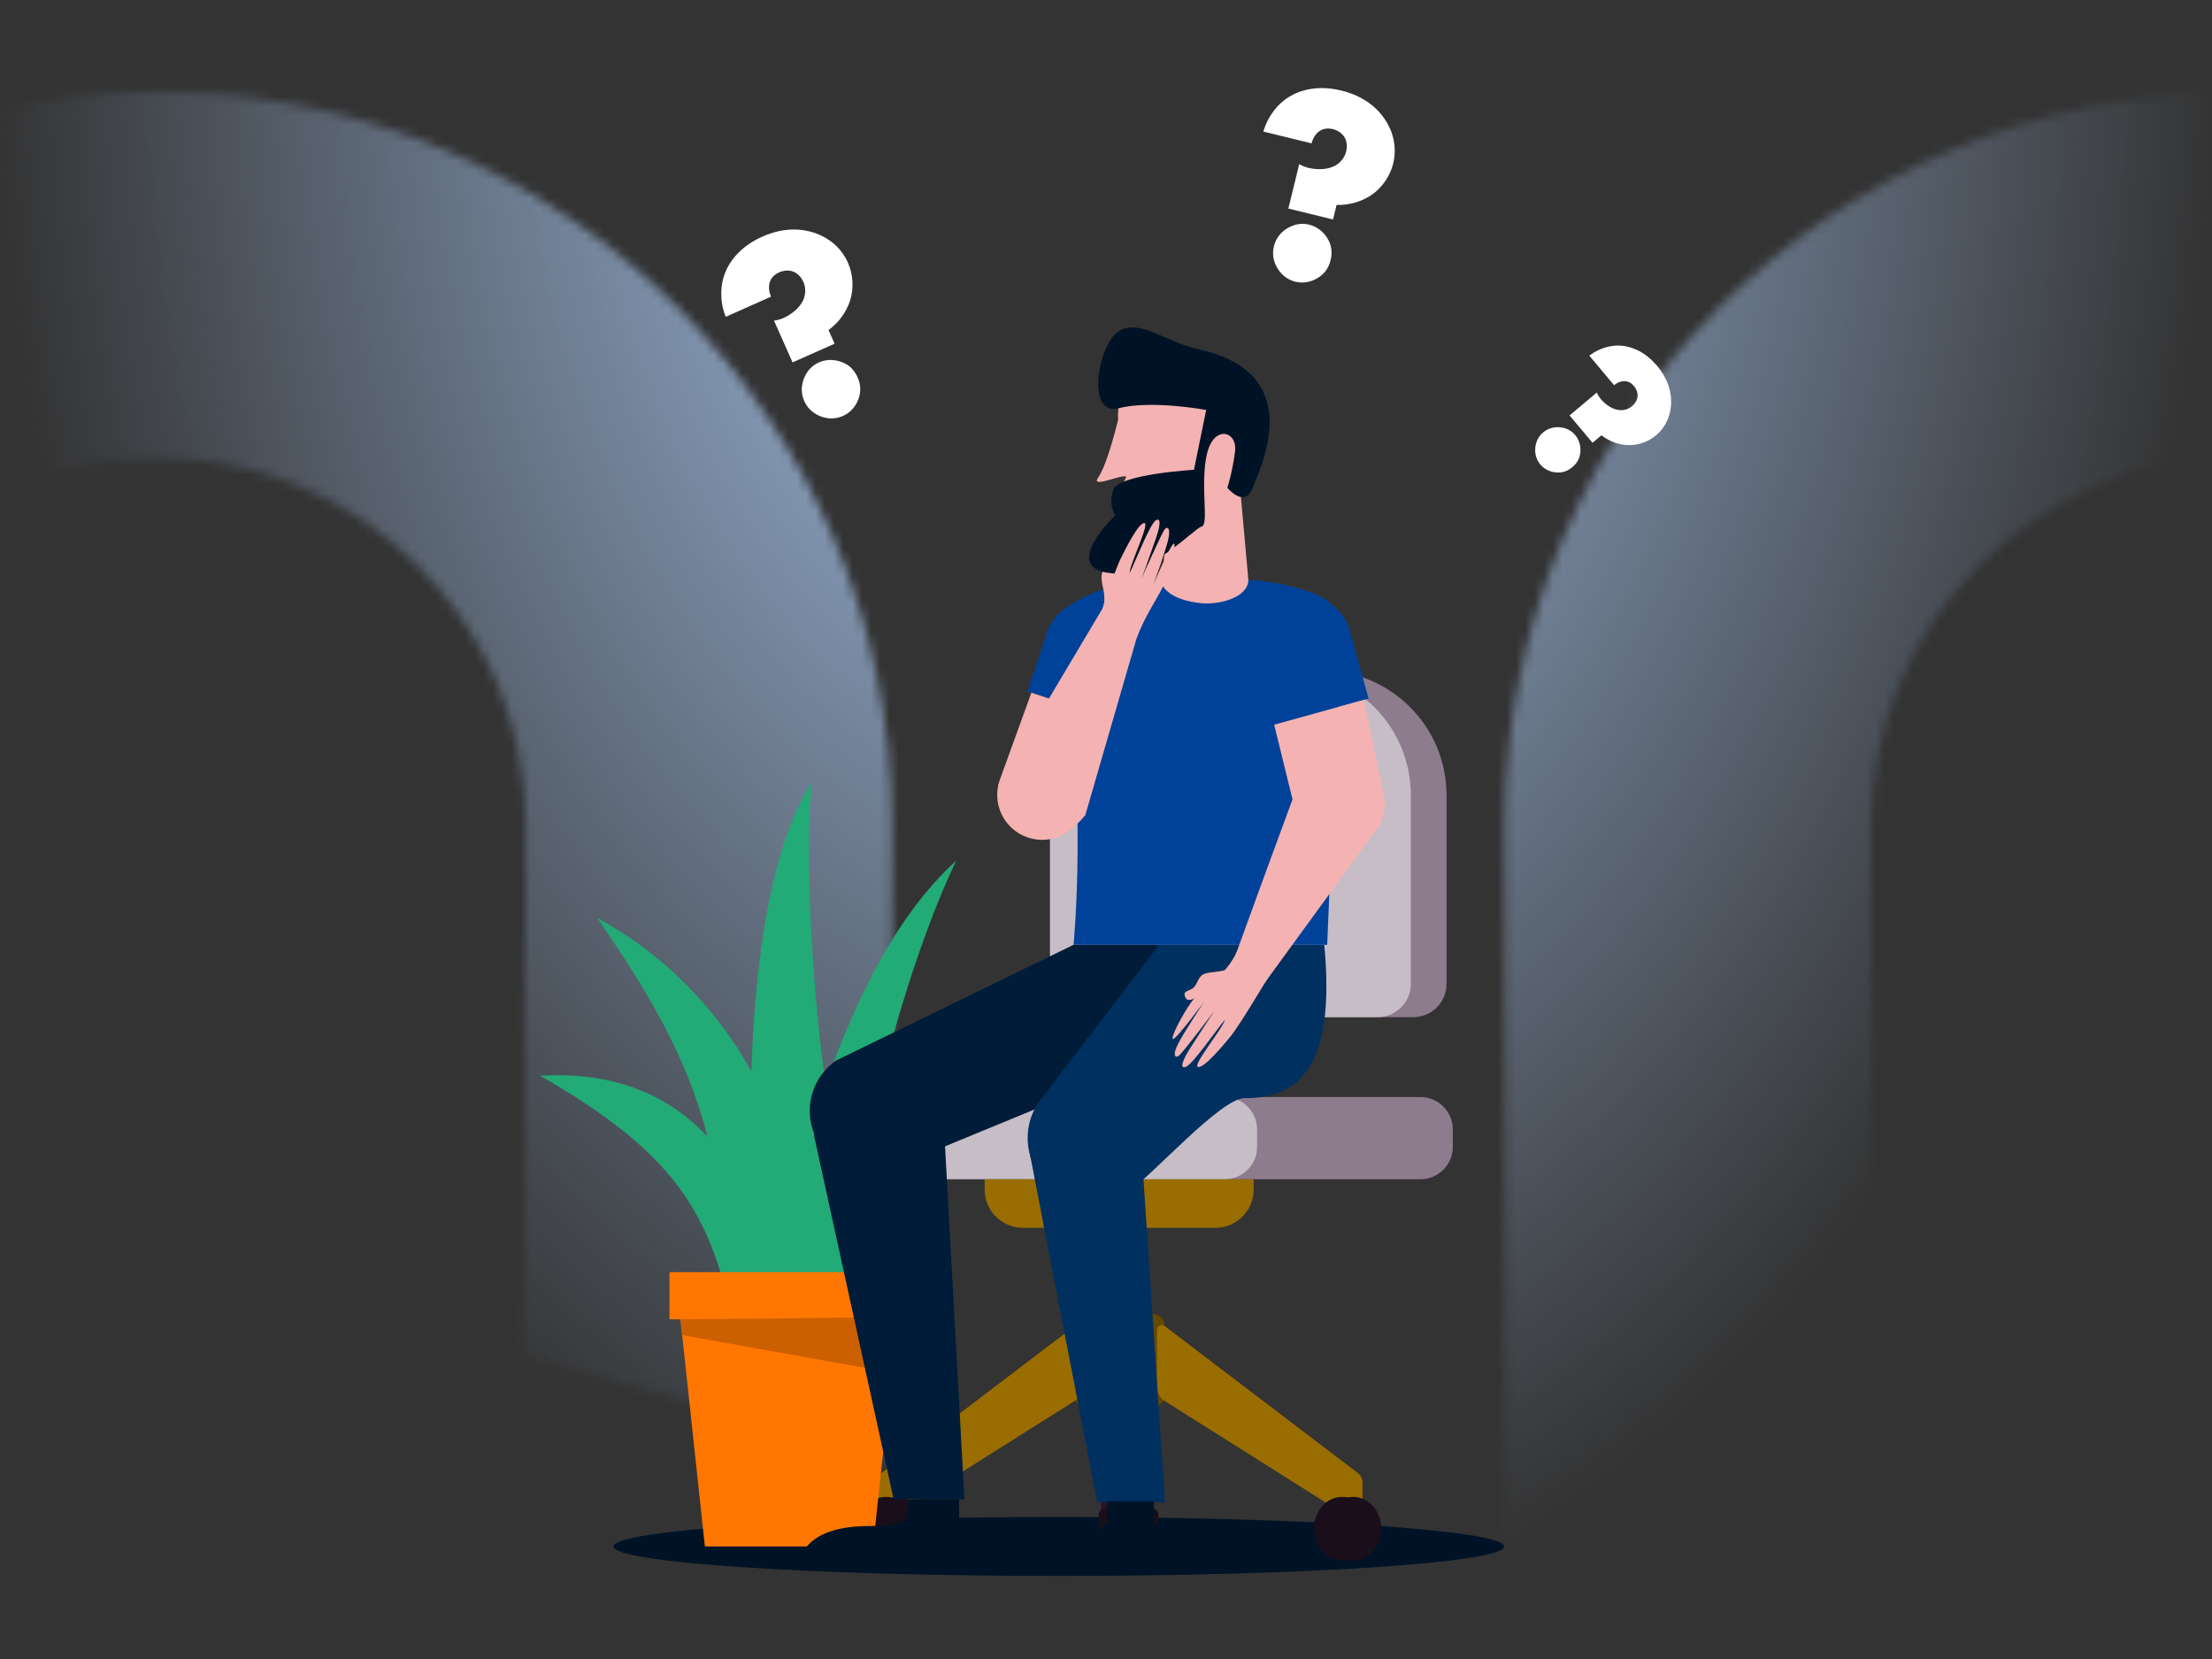 <svg width="240" height="180" viewBox="0 0 240 180" fill="none" xmlns="http://www.w3.org/2000/svg">
<rect x="0" y="0" width="240" height="180" fill="#333333" stroke="none"/>
<g clip-path="url(#clip0_6264_245505)">
<g clip-path="url(#clip1_6264_245505)">
<mask id="mask0_6264_245505" style="mask-type:alpha" maskUnits="userSpaceOnUse" x="-63" y="-417" width="612" height="825">
<path fill-rule="evenodd" clip-rule="evenodd" d="M428.826 -115.891V-266.108L353.396 -416.53L278.17 -266.108V-115.891H315.665V-256.829L353.396 -331.973L391.146 -256.829V-115.891H428.826ZM-62.72 -29.73H548.797V-69.479H-62.72V-29.73ZM548.8 49.87C482.813 49.87 429.368 103.263 429.368 169.118V407.921C417.254 388.719 403.63 369.803 389.507 352.182L389.211 169.118C389.211 81.125 460.664 9.743 548.8 9.743V49.87ZM322.659 89.536C322.659 45.616 286.998 9.955 242.915 9.955C198.934 9.955 163.253 45.616 163.253 89.536L163.314 173.511C176.765 179.059 190.072 185.085 203.186 191.622L203.033 89.536C203.033 67.52 220.899 49.664 242.915 49.664C264.992 49.664 282.838 67.52 282.838 89.536L282.981 239.723C296.696 249.523 310.014 259.873 322.791 270.692L322.659 89.536ZM17.115 9.955C61.107 9.955 96.788 45.616 96.788 89.536V158.817C83.684 154.493 70.356 150.608 56.783 147.171L57.038 89.536C57.038 67.52 39.121 49.664 17.115 49.664C-4.982 49.664 -22.818 67.52 -22.818 89.536L-22.756 132.63C-36.013 131.182 -49.178 130.06 -62.72 129.469L-62.608 89.536C-62.608 45.616 -26.937 9.955 17.115 9.955Z" fill="#E5F0FF"/>
</mask>
<g mask="url(#mask0_6264_245505)">
<rect y="0.75" width="240" height="179.2" fill="url(#paint0_radial_6264_245505)"/>
</g>
</g>
<path fill-rule="evenodd" clip-rule="evenodd" d="M163.2 167.79C163.2 169.557 141.566 170.99 114.88 170.99C88.194 170.99 66.56 169.557 66.56 167.79C66.56 166.023 88.194 164.59 114.88 164.59C141.566 164.59 163.2 166.023 163.2 167.79Z" fill="#001326"/>
<path fill-rule="evenodd" clip-rule="evenodd" d="M88.154 84.805C83.539 91.838 81.917 104.5 81.521 116.211C77.998 109.959 72.718 103.923 64.811 99.603C69.831 106.947 74.442 114.219 76.754 123.317C73.034 119.317 67.325 116.193 58.603 116.715C70.899 123.782 75.611 129.461 78.271 138.359C78.161 141.329 77.831 144.487 77.246 147.868C73.319 170.571 88.524 144.623 88.524 144.623C88.524 144.623 88.601 143.043 88.432 140.437C89.732 140.681 91.285 141.359 93.06 142.809C90.953 129.27 98.636 103.903 103.763 93.365C97.237 99.294 92.685 108.717 89.599 117.663C87.937 106.69 87.288 89.81 88.154 84.805Z" fill="#22AA77"/>
<path fill-rule="evenodd" clip-rule="evenodd" d="M87.793 138.039C87.793 138.039 91.717 117.776 109.56 106.637C102.635 116.09 92.856 131.463 92.513 145.161C87.678 139.49 87.793 138.039 87.793 138.039Z" fill="#22AA77"/>
<path fill-rule="evenodd" clip-rule="evenodd" d="M143.414 72.75H127.775C120.3 72.75 114.24 78.81 114.24 86.285V106.752C114.24 108.747 115.857 110.364 117.852 110.364H153.337C155.332 110.364 156.949 108.747 156.949 106.752V86.285C156.949 78.81 150.89 72.75 143.414 72.75Z" fill="#8D7B8E"/>
<path fill-rule="evenodd" clip-rule="evenodd" d="M125.097 121.055H135.392V105.217H125.097V121.055Z" fill="#1A0E1A"/>
<path fill-rule="evenodd" clip-rule="evenodd" d="M154.111 127.948H112.116C110.171 127.948 108.596 126.372 108.596 124.428V122.548C108.596 120.604 110.171 119.028 112.116 119.028H154.111C156.055 119.028 157.631 120.604 157.631 122.548V124.428C157.631 126.372 156.055 127.948 154.111 127.948Z" fill="#8D7B8E"/>
<path fill-rule="evenodd" clip-rule="evenodd" d="M132.875 127.948H93.12C91.176 127.948 89.6 126.372 89.6 124.428V122.548C89.6 120.604 91.176 119.028 93.12 119.028H132.875C134.819 119.028 136.395 120.604 136.395 122.548V124.428C136.395 126.372 134.819 127.948 132.875 127.948Z" fill="#C7BDC7"/>
<path fill-rule="evenodd" clip-rule="evenodd" d="M131.866 133.219H110.993C108.696 133.219 106.833 131.356 106.833 129.059V127.948H136.026V129.059C136.026 131.356 134.164 133.219 131.866 133.219Z" fill="#996D00"/>
<path fill-rule="evenodd" clip-rule="evenodd" d="M125.053 152.681H117.806C117.092 152.681 116.513 152.102 116.513 151.388V143.837C116.513 143.123 117.092 142.544 117.806 142.544H125.053C125.767 142.544 126.346 143.123 126.346 143.837V151.388C126.346 152.102 125.767 152.681 125.053 152.681Z" fill="#664800"/>
<path fill-rule="evenodd" clip-rule="evenodd" d="M97.167 164.255L116.513 152.058C117.081 151.7 117.426 151.075 117.426 150.404V144.294C117.426 143.862 116.932 143.617 116.588 143.879L95.651 159.809C95.32 160.061 95.126 160.453 95.126 160.868V163.128C95.126 164.176 96.28 164.813 97.167 164.255Z" fill="#996D00"/>
<path fill-rule="evenodd" clip-rule="evenodd" d="M145.794 164.254L126.378 152.013C125.853 151.683 125.535 151.106 125.535 150.486V144.288C125.535 143.859 126.027 143.615 126.369 143.875L147.31 159.809C147.641 160.061 147.835 160.452 147.835 160.868V163.128C147.835 164.176 146.681 164.813 145.794 164.254Z" fill="#996D00"/>
<path fill-rule="evenodd" clip-rule="evenodd" d="M122.548 166.872H120.413C119.883 166.872 119.453 166.442 119.453 165.912V145.817C119.453 144.698 120.361 143.79 121.48 143.79C122.6 143.79 123.508 144.698 123.508 145.817V165.912C123.508 166.442 123.078 166.872 122.548 166.872Z" fill="#271528"/>
<path fill-rule="evenodd" clip-rule="evenodd" d="M124.935 169.71H119.946C119.532 169.71 119.197 169.374 119.197 168.96V164.377C119.197 163.964 119.532 163.628 119.946 163.628H124.935C125.348 163.628 125.684 163.964 125.684 164.377V168.96C125.684 169.374 125.348 169.71 124.935 169.71Z" fill="#1A0E1A"/>
<path fill-rule="evenodd" clip-rule="evenodd" d="M99.18 165.858C99.18 167.762 97.819 169.305 96.139 169.305C94.46 169.305 93.098 167.762 93.098 165.858C93.098 163.955 94.46 162.412 96.139 162.412C97.819 162.412 99.18 163.955 99.18 165.858Z" fill="#1A0E1A"/>
<path fill-rule="evenodd" clip-rule="evenodd" d="M100.397 165.858C100.397 167.762 99.035 169.305 97.356 169.305C95.676 169.305 94.315 167.762 94.315 165.858C94.315 163.955 95.676 162.412 97.356 162.412C99.035 162.412 100.397 163.955 100.397 165.858Z" fill="#1A0E1A"/>
<path fill-rule="evenodd" clip-rule="evenodd" d="M96.342 169.305H97.558V166.872H95.531L96.342 169.305Z" fill="#1A0E1A"/>
<path fill-rule="evenodd" clip-rule="evenodd" d="M139.538 72.75H127.455C119.98 72.75 113.92 78.81 113.92 86.285V106.752C113.92 108.747 115.537 110.364 117.532 110.364H149.461C151.456 110.364 153.074 108.747 153.074 106.752V86.285C153.074 78.81 147.013 72.75 139.538 72.75Z" fill="#C7BDC7"/>
<path fill-rule="evenodd" clip-rule="evenodd" d="M149.862 165.858C149.862 167.762 148.501 169.305 146.821 169.305C145.142 169.305 143.781 167.762 143.781 165.858C143.781 163.955 145.142 162.412 146.821 162.412C148.501 162.412 149.862 163.955 149.862 165.858Z" fill="#1A0E1A"/>
<path fill-rule="evenodd" clip-rule="evenodd" d="M145.808 169.305H147.024V166.872H144.997L145.808 169.305Z" fill="#1A0E1A"/>
<path fill-rule="evenodd" clip-rule="evenodd" d="M148.646 165.858C148.646 167.762 147.285 169.305 145.605 169.305C143.925 169.305 142.564 167.762 142.564 165.858C142.564 163.955 143.925 162.412 145.605 162.412C147.285 162.412 148.646 163.955 148.646 165.858Z" fill="#1A0E1A"/>
<path fill-rule="evenodd" clip-rule="evenodd" d="M73.28 138.03H97.92L97.92 138.03H98.56V143.15H97.37L94.72 167.79H76.48L73.831 143.15H72.64V138.03H73.28L73.28 138.03Z" fill="#FF7700"/>
<path fill-rule="evenodd" clip-rule="evenodd" d="M73.831 143.15L74.015 144.862L96.64 148.91L97.396 142.902L73.831 143.15Z" fill="#CC5F00"/>
<path fill-rule="evenodd" clip-rule="evenodd" d="M121.211 78.228L111.486 75.021L113.59 68.639C114.476 65.954 117.371 64.495 120.056 65.38C122.742 66.266 124.201 69.16 123.315 71.846L121.211 78.228Z" fill="#004299"/>
<path fill-rule="evenodd" clip-rule="evenodd" d="M111.905 75.16L108.487 84.587C107.55 87.17 108.933 90.016 111.542 90.876C113.988 91.683 116.638 90.448 117.594 88.058L121.488 78.32L111.905 75.16Z" fill="#F5B2B2"/>
<path fill-rule="evenodd" clip-rule="evenodd" d="M116.48 102.51L90.762 115.044C87.612 117.186 86.912 121.536 89.229 124.558C91.053 126.937 94.246 127.796 97.016 126.653L123.36 115.79L130.24 102.51H116.48Z" fill="#001C39"/>
<path fill-rule="evenodd" clip-rule="evenodd" d="M88.358 123.372L96.96 162.67H104.64L102.496 123.621C102.442 122.544 101.565 121.691 100.487 121.667L90.014 121.434C88.974 121.411 88.173 122.348 88.358 123.372Z" fill="#001C39"/>
<path fill-rule="evenodd" clip-rule="evenodd" d="M125.76 102.51L112.542 119.806C110.212 123.61 111.953 128.546 116.16 130.03L116.187 130.077C118.3 130.823 120.644 130.518 122.488 129.245C125.197 127.375 132.458 119.15 135.04 119.15C140.8 119.15 144.96 115.95 143.68 102.51H125.76Z" fill="#003060"/>
<path fill-rule="evenodd" clip-rule="evenodd" d="M111.757 125.279L119.04 162.99H126.4L123.796 123.94C123.664 120.139 120.109 117.392 116.397 118.225C113.202 118.941 111.149 122.061 111.757 125.279Z" fill="#003060"/>
<path fill-rule="evenodd" clip-rule="evenodd" d="M104.072 162.659V169.502H86.801C86.801 169.502 86.9 165.573 94.312 165.573C98.752 165.573 98.486 164.37 98.486 164.37L98.567 162.659H104.072Z" fill="#001326"/>
<path fill-rule="evenodd" clip-rule="evenodd" d="M120.136 166.304H125.182V162.882H120.136V166.304Z" fill="#001326"/>
<path fill-rule="evenodd" clip-rule="evenodd" d="M117.914 169.725C117.914 166.781 120.039 164.394 122.659 164.394C125.279 164.394 127.403 166.781 127.403 169.725H117.914Z" fill="#001326"/>
<path fill-rule="evenodd" clip-rule="evenodd" d="M116.48 102.51C116.48 102.51 118.08 86.19 115.2 69.55C114.374 64.778 120.32 62.83 129.6 62.83C138.88 62.83 145.92 62.51 145.28 74.35C144.64 86.19 144 102.51 144 102.51H116.48Z" fill="#004299"/>
<path fill-rule="evenodd" clip-rule="evenodd" d="M122.118 51.933C121.49 52.917 120.584 57.47 121.32 58.326C122.438 59.626 126.499 58.281 126.499 58.281L126.059 63.418C126.522 64.253 127.624 65.143 130.242 65.435C132.189 65.653 135.384 64.895 135.446 62.937L133.795 44.458C133.795 44.458 131.859 39.793 126.263 40.428C120.667 41.062 121.324 45.493 121.324 45.493C121.324 45.493 120.192 50.332 119.134 51.843C118.187 53.195 122.747 50.95 122.118 51.933Z" fill="#F5B2B2"/>
<path fill-rule="evenodd" clip-rule="evenodd" d="M130.149 37.923C126.296 37.062 123.71 34.559 121.42 35.918C119.13 37.277 117.763 45.198 121.369 44.289C124.973 43.379 130.868 44.479 130.868 44.479L129.545 50.973C129.545 50.973 121.354 51.435 120.791 53.153C120.226 54.872 121.012 55.916 121.012 55.916C121.012 55.916 115.435 61.156 119.903 62.111C124.371 63.065 129.556 57.303 130.379 57.124C131.202 56.945 130.207 52.729 130.922 49.382C131.638 46.035 134.274 46.728 134.001 48.966C133.728 51.204 133.165 52.922 133.165 52.922C133.165 52.922 135.037 55.225 135.925 52.905C136.814 50.584 141.823 40.529 130.149 37.923Z" fill="#001326"/>
<path fill-rule="evenodd" clip-rule="evenodd" d="M148.491 75.794L137.822 78.747L135.773 71.346C135.019 68.62 136.617 65.8 139.342 65.045L140.142 64.824C142.867 64.069 145.688 65.667 146.442 68.392L148.491 75.794Z" fill="#004299"/>
<path fill-rule="evenodd" clip-rule="evenodd" d="M138.247 78.629L140.638 88.368C141.293 91.036 144.023 92.636 146.671 91.903C149.152 91.216 150.671 88.718 150.139 86.199L147.973 75.938L138.247 78.629Z" fill="#F5B2B2"/>
<path fill-rule="evenodd" clip-rule="evenodd" d="M108.312 85.189C108.16 85.23 120 65.39 120 65.39L124.16 66.35L117.76 88.43C117.76 88.43 114.88 92.27 111.68 90.67C108.48 89.07 108.312 85.189 108.312 85.189Z" fill="#F5B2B2"/>
<path fill-rule="evenodd" clip-rule="evenodd" d="M141.215 84.208C141.154 84.062 133.76 104.43 133.76 104.43L136.96 106.99L149.592 89.648C149.592 89.648 150.84 85.013 147.607 83.48C144.375 81.947 141.215 84.208 141.215 84.208Z" fill="#F5B2B2"/>
<path fill-rule="evenodd" clip-rule="evenodd" d="M114.682 66.779C114.682 66.779 116.944 64.506 120.872 63.667C118.488 65.833 117.44 66.03 117.44 66.03L114.682 66.779Z" fill="#004299"/>
<path fill-rule="evenodd" clip-rule="evenodd" d="M135.989 62.96C135.989 62.96 142.028 63.47 144.294 65.39C141.466 66.99 137.6 65.07 137.6 65.07L135.989 62.96Z" fill="#004299"/>
<path fill-rule="evenodd" clip-rule="evenodd" d="M119.62 66.026C119.62 66.026 120.96 61.87 121.6 60.59C122.24 59.31 123.52 56.75 124.16 56.75C124.8 56.75 122.56 61.23 122.56 62.19C123.2 60.91 124.8 56.75 125.44 56.43C126.08 56.11 125.76 57.39 125.44 58.35C125.12 59.31 123.84 62.83 123.84 62.83C123.84 62.83 126.08 57.71 126.4 57.39C126.72 57.07 127.04 57.39 126.72 58.67C126.4 59.95 125.12 63.47 125.12 63.47C125.12 63.47 127.04 58.99 127.36 58.99C127.68 58.99 127.04 61.55 126.4 63.15C125.76 64.75 124.391 66.417 123.316 69.263C122.124 68.556 119.62 66.026 119.62 66.026Z" fill="#F5B2B2"/>
<path fill-rule="evenodd" clip-rule="evenodd" d="M137.6 106.03C137.6 106.03 134.441 111.344 133.487 112.487C132.533 113.629 130.626 115.914 129.978 115.76C129.33 115.607 132.669 111.61 132.899 110.638C131.945 111.78 129.33 115.607 128.606 115.778C127.882 115.949 128.512 114.73 129.065 113.835C129.619 112.94 131.757 109.684 131.757 109.684C131.757 109.684 128.265 114.33 127.864 114.577C127.464 114.824 127.217 114.424 127.847 113.205C128.477 111.986 130.614 108.73 130.614 108.73C130.614 108.73 127.599 112.805 127.276 112.728C126.952 112.651 128.212 110.214 129.242 108.748C130.273 107.282 132.938 106.114 134.269 103.119C135.305 104.119 137.6 106.03 137.6 106.03Z" fill="#F5B2B2"/>
<path fill-rule="evenodd" clip-rule="evenodd" d="M119.68 66.03C119.68 66.03 120 65.07 119.68 63.79C119.36 62.51 119.62 62.04 119.62 62.04C119.62 62.04 120.584 62.242 120.932 62.216C120.988 62.804 120.64 65.39 120.64 65.39L119.68 66.03Z" fill="#F5B2B2"/>
<path fill-rule="evenodd" clip-rule="evenodd" d="M130.24 107.95C130.24 107.95 128.96 108.91 128.64 108.27C128.32 107.63 128.64 107.63 129.28 107.31C129.92 106.99 129.92 106.03 130.56 105.71C131.2 105.39 132.512 105.526 133.44 105.07C134.368 104.614 134.08 106.03 134.08 106.03L130.24 107.95Z" fill="#F5B2B2"/>
<path fill-rule="evenodd" clip-rule="evenodd" d="M138.606 29.112C138.314 28.631 137.954 27.786 138.216 26.717C138.478 25.646 139.187 25.064 139.669 24.772C140.557 24.233 141.381 24.214 142.035 24.375C142.808 24.564 143.538 25.058 144.031 25.872C144.413 26.501 144.61 27.242 144.37 28.224C144.129 29.205 143.612 29.771 142.946 30.175C142.169 30.646 141.323 30.754 140.55 30.565C139.896 30.405 139.145 30 138.606 29.112ZM139.785 22.626L140.964 17.811C141.269 17.98 141.552 18.112 141.938 18.207C142.86 18.432 144.085 18.449 144.973 17.91C145.528 17.573 145.919 17.008 146.057 16.442C146.173 15.967 146.163 15.366 145.894 14.922C145.654 14.484 145.17 14.146 144.605 14.007C144.041 13.869 143.544 13.968 143.203 14.2C142.796 14.446 142.45 14.96 142.305 15.555L137.072 14.274C137.62 12.423 138.779 11.162 139.89 10.49C141.111 9.748 143.039 9.212 145.535 9.824C148.033 10.435 149.501 11.772 150.324 13.045C151.146 14.317 151.593 15.97 151.156 17.755C150.842 19.033 150.025 20.313 148.811 21.15C147.79 21.845 146.456 22.275 145.016 22.238L144.63 23.813L139.785 22.626ZM89.034 45.171C88.509 44.969 87.707 44.522 87.259 43.516C86.811 42.509 87.016 41.614 87.217 41.088C87.59 40.119 88.23 39.599 88.845 39.325C89.572 39.002 90.451 38.946 91.34 39.287C92.027 39.551 92.636 40.017 93.047 40.939C93.458 41.862 93.396 42.627 93.117 43.354C92.791 44.203 92.188 44.806 91.461 45.129C90.846 45.403 90.004 45.544 89.034 45.171ZM85.995 39.321L83.979 34.791C84.324 34.738 84.629 34.67 84.993 34.508C85.859 34.122 86.838 33.385 87.21 32.415C87.442 31.809 87.405 31.123 87.169 30.591C86.97 30.144 86.594 29.675 86.108 29.489C85.652 29.29 85.061 29.318 84.53 29.555C83.999 29.791 83.666 30.174 83.539 30.565C83.368 31.009 83.409 31.628 83.658 32.187L78.737 34.378C78.037 32.578 78.182 30.872 78.647 29.661C79.159 28.327 80.355 26.723 82.704 25.678C85.053 24.633 87.032 24.79 88.462 25.293C89.892 25.795 91.256 26.829 92.003 28.507C92.538 29.71 92.676 31.223 92.229 32.628C91.847 33.802 91.055 34.959 89.894 35.811L90.553 37.293L85.995 39.321ZM173.25 42.593L170.297 45.07L172.789 48.041L173.756 47.231C174.641 47.917 175.675 48.261 176.635 48.295C177.78 48.328 178.882 47.901 179.666 47.243C180.76 46.326 181.24 45.085 181.31 43.908C181.379 42.732 181.073 41.219 179.789 39.688C178.504 38.156 177.05 37.606 175.944 37.509C174.938 37.421 173.632 37.677 172.437 38.586L175.128 41.795C175.492 41.489 175.946 41.327 176.315 41.359C176.635 41.37 176.992 41.536 177.282 41.883C177.572 42.229 177.72 42.664 177.67 43.048C177.634 43.451 177.364 43.832 177.073 44.077C176.726 44.367 176.221 44.543 175.718 44.498C174.914 44.428 174.153 43.854 173.679 43.289C173.481 43.052 173.364 42.839 173.25 42.593ZM167.433 46.912C166.776 47.463 166.614 48.158 166.576 48.593C166.505 49.398 166.791 49.997 167.127 50.398C167.524 50.873 168.104 51.194 168.808 51.255C169.411 51.308 169.996 51.191 170.598 50.687C171.199 50.182 171.417 49.627 171.467 49.057C171.532 48.319 171.301 47.674 170.904 47.2C170.568 46.799 170.042 46.432 169.238 46.361C168.802 46.323 168.089 46.362 167.433 46.912Z" fill="white"/>
</g>
<defs>
<radialGradient id="paint0_radial_6264_245505" cx="0" cy="0" r="1" gradientUnits="userSpaceOnUse" gradientTransform="translate(120 0.75) rotate(90) scale(179.2 120)">
<stop stop-color="#B2D3FF"/>
<stop offset="1" stop-color="#B2D3FF" stop-opacity="0"/>
</radialGradient>
<clipPath id="clip0_6264_245505">
<rect width="240" height="179.2" fill="white" transform="translate(0 0.75)"/>
</clipPath>
<clipPath id="clip1_6264_245505">
<rect width="240" height="179.2" fill="white" transform="translate(0 0.75)"/>
</clipPath>
</defs>
</svg>
